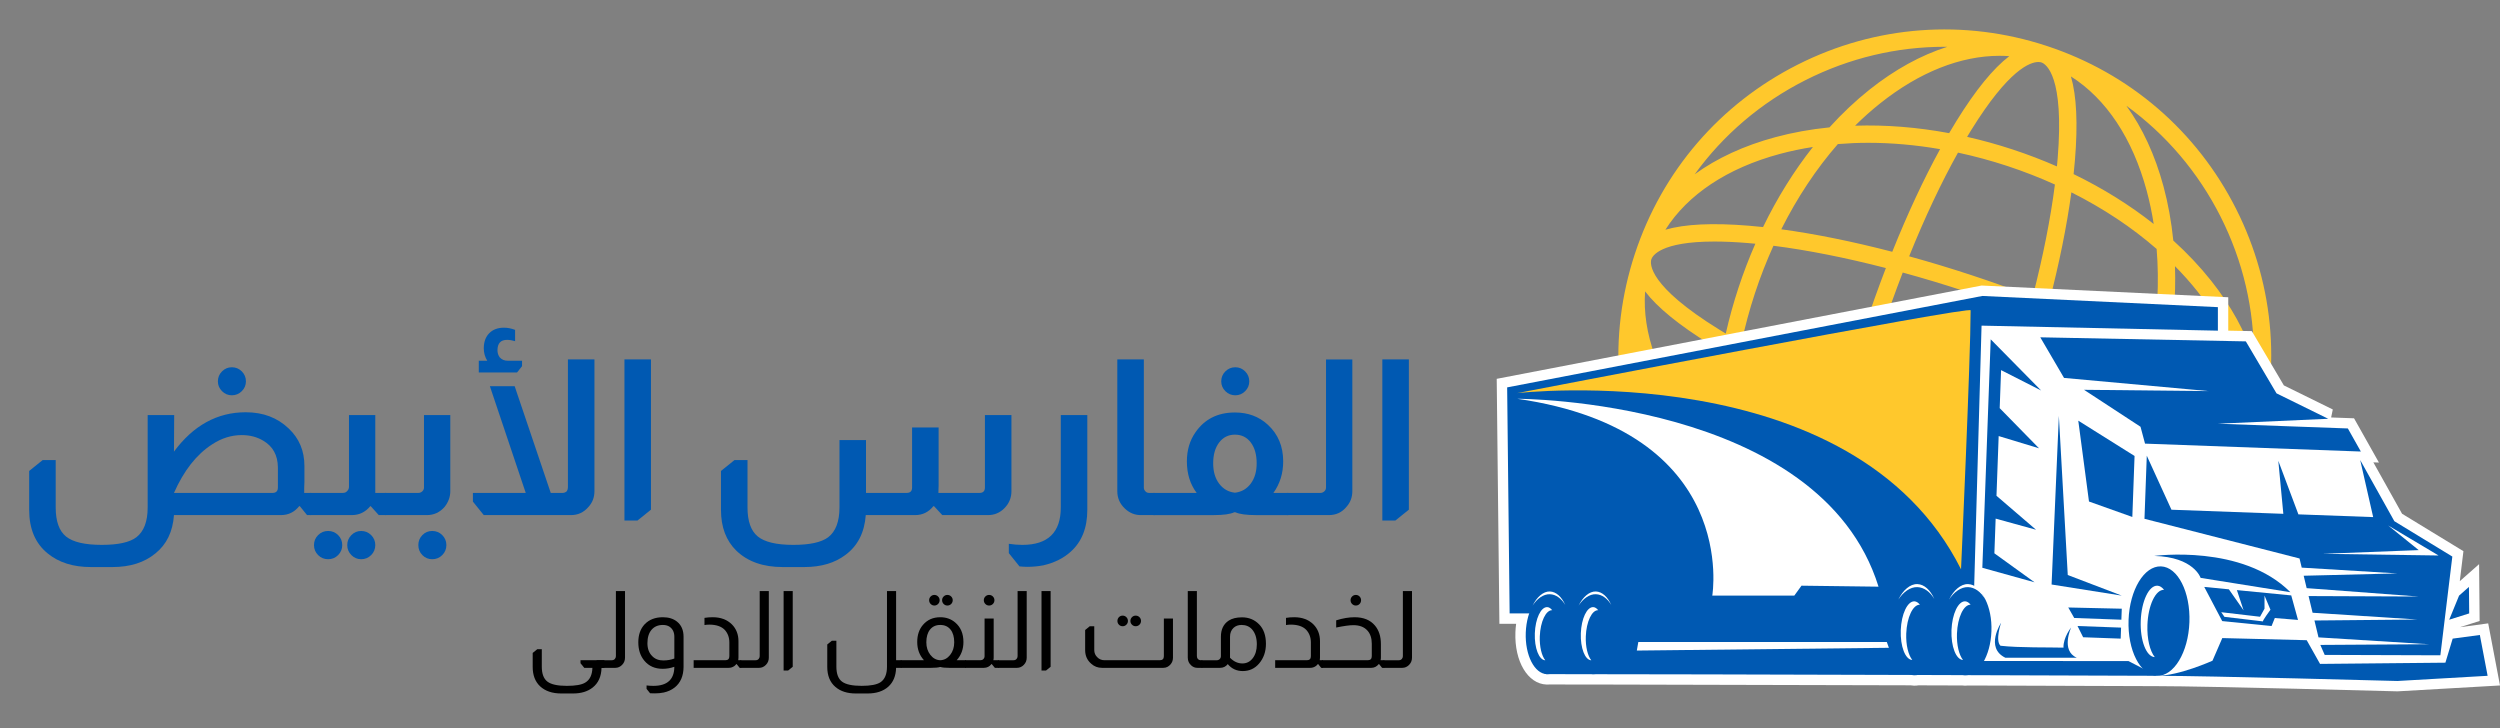 <?xml version="1.0" encoding="UTF-8"?>
<svg id="Layer_1" xmlns="http://www.w3.org/2000/svg" width="1000" height="291.388" version="1.1" viewBox="0 0 1000 291.388">
  <rect x="0" y="0" width="1000" height="291.388" fill="#808080" stroke="none"/>
  <!-- Generator: Adobe Illustrator 29.5.1, SVG Export Plug-In . SVG Version: 2.1.0 Build 141)  -->
  <g>
    <path d="M661.402,201.155c15.707,31.122,42.594,54.266,75.708,65.166,13.497,4.443,27.22,6.556,40.712,6.556,54.84,0,106.008-34.857,124.067-89.717,10.901-33.114,8.253-68.491-7.454-99.613-15.707-31.123-42.594-54.266-75.708-65.166-33.114-10.9-68.491-8.253-99.613,7.454-31.123,15.707-54.266,42.594-65.166,75.708-10.901,33.114-8.253,68.49,7.454,99.613ZM658.035,116.548c4.868,6.405,13.537,13.48,25.978,21.174,1.559.964,3.168,1.928,4.815,2.891-2.381,12.776-3.381,25.438-2.982,37.626-3.221-3.254-6.224-6.624-8.986-10.098-13.551-17.046-19.997-34.941-18.824-51.594ZM897.803,168.151c-4.868-6.405-13.537-13.48-25.978-21.174-1.559-.964-3.168-1.928-4.815-2.891,2.381-12.776,3.381-25.438,2.982-37.626,3.221,3.254,6.224,6.624,8.986,10.098,13.551,17.046,19.997,34.941,18.824,51.593ZM660.542,103.712c.44-1.336,3.604-7.098,25.221-7.098,3.825,0,8.226.18,13.293.597,1.014.083,2.044.179,3.081.279-2.507,5.714-4.772,11.619-6.769,17.686-1.997,6.067-3.683,12.162-5.06,18.248-.894-.535-1.779-1.07-2.644-1.606-28.278-17.489-27.669-26.235-27.149-28.02.009-.029.017-.058.027-.086ZM744.585,159.173c2.269-8.288,4.817-16.751,7.626-25.286,2.809-8.534,5.787-16.856,8.884-24.871,8.288,2.269,16.751,4.817,25.285,7.626,8.534,2.809,16.856,5.787,24.871,8.885-2.269,8.288-4.817,16.751-7.626,25.286-2.809,8.534-5.787,16.856-8.884,24.871-8.288-2.269-16.751-4.817-25.285-7.626-8.534-2.809-16.856-5.787-24.871-8.885ZM767.286,174.652c8.392,2.762,16.722,5.277,24.893,7.526-6.206,15.387-12.833,29.466-19.541,41.475-6.57-1.408-13.161-3.187-19.723-5.347-6.561-2.16-12.921-4.644-19.042-7.414,1.737-13.646,4.769-28.909,8.916-44.973,7.909,3.044,16.105,5.969,24.497,8.732ZM810.22,152.983c2.763-8.392,5.277-16.722,7.527-24.893,15.387,6.206,29.466,12.833,41.475,19.541-1.408,6.57-3.187,13.161-5.347,19.723-2.16,6.561-4.644,12.921-7.414,19.042-13.646-1.737-28.909-4.768-44.973-8.916,3.044-7.909,5.969-16.105,8.732-24.497ZM788.552,110.048c-8.392-2.762-16.722-5.277-24.893-7.527,6.205-15.386,12.832-29.464,19.54-41.473,6.57,1.408,13.162,3.184,19.724,5.345,6.561,2.16,12.921,4.644,19.042,7.414-1.737,13.646-4.769,28.909-8.916,44.973-7.909-3.044-16.105-5.969-24.497-8.732ZM738.091,156.61c-15.383-6.204-29.46-12.83-41.468-19.537,1.395-6.532,3.166-13.125,5.339-19.727,2.16-6.561,4.644-12.921,7.414-19.042,13.646,1.737,28.909,4.769,44.973,8.916-3.044,7.909-5.969,16.105-8.732,24.497-2.763,8.392-5.277,16.722-7.527,24.894ZM711.94,61.572c4.283-1.153,8.7-2.075,13.222-2.779-7.558,9.567-14.274,20.344-19.946,32.034-1.897-.204-3.764-.384-5.591-.534-14.578-1.201-25.755-.659-33.475,1.602,8.948-14.093,24.763-24.659,45.789-30.323ZM735.143,57.625c3.985-.325,8.03-.503,12.132-.503,9.378,0,19.023.855,28.76,2.539-6.583,12.021-13.061,25.938-19.128,41.054-15.766-4.099-30.812-7.154-44.395-8.999,6.362-12.69,14.002-24.196,22.631-34.091ZM742.029,50.276c3.254-3.221,6.624-6.224,10.098-8.986,15.731-12.506,32.187-18.968,47.721-18.968,1.299,0,2.59.051,3.875.142-6.406,4.867-13.482,13.537-21.177,25.979-.964,1.559-1.928,3.168-2.891,4.815-12.776-2.381-25.438-3.381-37.626-2.982ZM816.557,24.973c.028.009.056.02.084.03,1.743.64,9.144,5.341,6.416,38.485-.083,1.014-.179,2.044-.279,3.081-5.714-2.507-11.619-4.772-17.686-6.769-6.067-1.997-12.162-3.683-18.248-5.06.535-.894,1.07-1.779,1.606-2.644,15.091-24.4,23.673-27.293,26.89-27.293.575,0,.979.092,1.217.171ZM858.697,76.371c1.154,4.285,2.081,8.703,2.786,13.227-9.568-7.56-20.348-14.277-32.041-19.951.204-1.897.384-3.764.534-5.591,1.2-14.578.658-25.755-1.603-33.476,14.094,8.948,24.66,24.763,30.324,45.79ZM862.656,99.584c1.066,13.09.379,26.89-2.042,40.884-12.023-6.584-25.942-13.064-41.06-19.131,4.099-15.766,7.154-30.812,8.999-44.395,12.696,6.365,24.206,14.009,34.103,22.642ZM895.296,180.988c-.009.028-.02.056-.03.085-.641,1.745-5.345,9.146-38.484,6.416-1.014-.083-2.044-.179-3.081-.279,2.507-5.714,4.772-11.619,6.769-17.685,1.997-6.067,3.683-12.162,5.06-18.248.894.535,1.779,1.07,2.644,1.606,28.276,17.488,27.669,26.235,27.149,28.02-.009.029-.017.058-.027.087ZM843.898,223.128c-4.285,1.154-8.703,2.081-13.227,2.786,7.56-9.568,14.277-20.348,19.951-32.041,1.897.204,3.764.384,5.59.534,5.038.415,9.671.622,13.895.622,7.997,0,14.527-.744,19.579-2.223-8.948,14.092-24.763,24.658-45.788,30.321ZM820.685,227.087c-13.09,1.066-26.89.378-40.884-2.043,6.584-12.023,13.064-25.942,19.131-41.06,15.766,4.099,30.812,7.154,44.395,8.999-6.365,12.696-14.009,24.206-22.642,34.103ZM813.805,234.427c-3.253,3.22-6.621,6.221-10.094,8.982-17.046,13.551-34.941,19.998-51.594,18.824,6.405-4.867,13.48-13.536,21.175-25.978.963-1.558,1.927-3.166,2.889-4.811,10.956,2.042,21.83,3.07,32.392,3.07,1.753,0,3.497-.031,5.233-.087ZM739.281,259.727c-.029-.01-.058-.021-.087-.031-1.748-.644-9.14-5.356-6.414-38.484.083-1.014.179-2.044.279-3.081,5.714,2.507,11.619,4.772,17.686,6.769,6.066,1.997,12.162,3.685,18.247,5.062-.535.893-1.07,1.777-1.604,2.642-17.491,28.281-26.239,27.669-28.021,27.149-.028-.009-.057-.017-.085-.026ZM694.341,195.09c9.572,7.565,20.357,14.286,32.055,19.962-.203,1.897-.384,3.764-.534,5.591-1.2,14.575-.659,25.75,1.601,33.47-17.55-11.153-29.063-32.615-33.123-59.023ZM693.187,185.12c-1.03-12.876-.397-26.686,2.049-40.882,12.02,6.582,25.935,13.059,41.048,19.125-4.099,15.766-7.154,30.812-8.999,44.395-12.693-6.363-24.202-14.006-34.098-22.637ZM777.795,18.715c.375,0,.75.008,1.125.011-10.451,3.311-20.948,9.05-31.112,17.13-5.617,4.465-10.971,9.525-16.016,15.094-7.478.75-14.728,2.052-21.656,3.918-12.534,3.376-23.384,8.41-32.254,14.849,11.412-15.755,26.495-28.67,44.362-37.687,17.525-8.844,36.476-13.316,55.553-13.316ZM901.54,143.342c-3.311-10.449-9.049-20.943-17.127-31.104-4.465-5.617-9.525-10.971-15.094-16.016-.75-7.478-2.052-14.728-3.918-21.656-3.376-12.535-8.41-23.384-14.849-32.254,15.755,11.412,28.67,26.495,37.687,44.362,9.017,17.867,13.48,37.216,13.302,56.669ZM777.078,265.926c10.398-3.319,20.841-9.043,30.953-17.082,5.617-4.466,10.971-9.525,16.016-15.095,7.477-.75,14.727-2.052,21.656-3.918,12.478-3.361,23.285-8.366,32.133-14.763-23.22,31.858-60.614,50.865-100.009,50.866-.25,0-.5-.006-.75-.007ZM654.298,141.358c3.311,10.449,9.049,20.943,17.127,31.104,4.465,5.617,9.525,10.971,15.094,16.016.75,7.477,2.052,14.727,3.918,21.656,3.376,12.535,8.411,23.384,14.849,32.255-15.756-11.412-28.67-26.495-37.688-44.363-9.017-17.867-13.48-37.215-13.302-56.669Z" fill="#ffc82c"/>
    <g>
      <path d="M599.755,249.508h6.704c-.155,1.109-.254,2.243-.296,3.397-.426,11.649,4.928,20.641,12.454,20.916.1.004.2.005.3.005.234,0,.472-.01.723-.029,5.075,0,10.851.005,17.19.013.061.005.122.008.183.01.107.004.209.006.312.006.169,0,.34-.005.519-.015,28.356.037,70.868.143,126.366.317.422.071.849.115,1.273.131.116.004.232.006.347.006.516,0,1.04-.043,1.564-.127l17.588.056c.276.034.536.055.79.065.117.004.235.006.353.006.368,0,.741-.022,1.113-.064,42.652.139,75.539.26,75.539.26,20.052,0,95.304,2.053,96.062,2.073l.175.005,40.985-2.351-4.724-24.841-11.306,1.528,7.877-2.484-.21-22.733-7.724,6.814,1.454-11.999-24.543-14.971-11.484-20.563,2.233.082-9.957-17.7-9.169-.334.668-3.193-19.571-9.628-12.817-21.715-9.432-.186v-13.36s-98.659-4.689-98.659-4.689l-193.955,37.319,1.073,97.97Z" fill="#fff"/>
      <g>
        <path d="M602.863,154.953l.991,90.411h9.096s.851,18.917.851,18.917l.845.019c.098.311,1.502,4.626,3.911,5.354,63.679,0,244.236.665,244.236.665l-11.397-5.891-62.571-.039,3.798-134.135,94.53,2.008v-9.404s-94.218-4.478-94.218-4.478l-190.071,36.572ZM654.725,260.224l.607-3.431h99.388s.834,2.323.834,2.323l-100.829,1.108Z" fill="#0059b2"/>
        <g>
          <polygon points="934.787 175.564 936.042 177.557 930.422 177.387 929.839 176.391 934.633 176.491 934.787 175.564" fill="#fff"/>
          <polygon points="919.031 175.564 920.286 177.557 914.666 177.387 914.083 176.391 918.876 176.491 919.031 175.564" fill="#fff"/>
          <polygon points="903.274 174.888 904.529 176.88 898.909 176.711 898.327 175.715 903.12 175.815 903.274 174.888" fill="#fff"/>
          <polygon points="886.842 174.55 888.097 176.542 882.476 176.373 881.894 175.377 886.687 175.477 886.842 174.55" fill="#fff"/>
          <polygon points="870.409 174.212 871.664 176.204 866.044 176.035 865.461 175.039 870.254 175.138 870.409 174.212" fill="#fff"/>
        </g>
        <path d="M991.939,253.982l3.108,16.342-36.094,2.07s-75.834-2.075-96.16-2.075c8.871.005,22.203-6.038,22.203-6.038l3.924-9.05,33.762.849,5.339,9.483,50.137-.487,2.911-9.625,10.87-1.469Z" fill="#0059b2"/>
        <polygon points="898.334 136.551 910.605 157.34 931.286 167.514 887.152 169.483 939.144 171.379 944.337 180.612 858.012 177.452 856.21 170.706 833.608 155.921 883.459 156.442 825.614 151.168 816.111 134.927 898.334 136.551" fill="#0059b2"/>
        <path d="M862.793,270.319c6.722.246,12.529-9.352,12.972-21.438.442-12.086-4.648-22.083-11.37-22.329-6.722-.246-12.529,9.352-12.972,21.438-.442,12.086,4.648,22.083,11.37,22.329ZM856.297,248.335c.289-7.89,3.269-14.185,6.657-14.061.985.036,1.881.661,2.67,1.651-3.388-.124-6.368,6.171-6.657,14.061-.205,5.596,1.015,10.441,2.941,12.859h0c-3.388-.124-5.9-6.62-5.611-14.51Z" fill="#0059b2"/>
        <g>
          <ellipse cx="786.581" cy="252.157" rx="17.974" ry="9.997" transform="translate(505.825 1028.989) rotate(-87.904)" fill="#0059b2"/>
          <path d="M787.242,234.848c-2.853-.105-5.669,1.971-7.638,5.006,1.849-3.743,4.713-6.326,7.638-6.218,2.777.102,5.19,2.389,6.772,5.931-1.722-2.837-4.096-4.621-6.772-4.719Z" fill="#fff"/>
          <path d="M786.056,240.533c.808.03,1.544.542,2.192,1.355-2.781-.102-5.227,5.065-5.464,11.541-.168,4.593.833,8.571,2.414,10.555h0c-2.781-.102-4.843-5.434-4.606-11.91.237-6.476,2.683-11.643,5.464-11.541Z" fill="#fff"/>
        </g>
        <g>
          <ellipse cx="766.293" cy="252.157" rx="17.974" ry="9.997" transform="translate(486.279 1008.715) rotate(-87.904)" fill="#0059b2"/>
          <path d="M766.954,234.848c-2.853-.105-5.669,1.971-7.638,5.006,1.849-3.743,4.713-6.326,7.638-6.218,2.777.102,5.19,2.389,6.772,5.931-1.722-2.837-4.096-4.621-6.772-4.719Z" fill="#fff"/>
          <path d="M765.768,240.533c.808.03,1.544.542,2.192,1.355-2.781-.102-5.227,5.065-5.464,11.541-.168,4.593.833,8.571,2.414,10.555h0c-2.781-.102-4.843-5.434-4.606-11.91.237-6.476,2.683-11.643,5.464-11.541Z" fill="#fff"/>
        </g>
        <g>
          <ellipse cx="637.767" cy="253.388" rx="16.303" ry="9.067" transform="translate(361.223 881.461) rotate(-87.904)" fill="#0059b2"/>
          <path d="M638.366,237.689c-2.588-.095-5.142,1.788-6.927,4.54,1.677-3.395,4.275-5.738,6.927-5.64,2.519.093,4.707,2.167,6.142,5.38-1.562-2.573-3.715-4.191-6.142-4.28Z" fill="#fff"/>
          <path d="M637.291,242.846c.733.027,1.4.492,1.988,1.229-2.522-.092-4.741,4.594-4.956,10.468-.152,4.166.755,7.773,2.19,9.573h0c-2.522-.092-4.392-4.929-4.178-10.802s2.434-10.56,4.956-10.468Z" fill="#fff"/>
        </g>
        <g>
          <ellipse cx="619.366" cy="253.388" rx="16.303" ry="9.067" transform="translate(343.494 863.072) rotate(-87.904)" fill="#0059b2"/>
          <path d="M619.965,237.689c-2.588-.095-5.142,1.788-6.927,4.54,1.677-3.395,4.275-5.738,6.927-5.64,2.519.093,4.707,2.167,6.142,5.38-1.562-2.573-3.715-4.191-6.142-4.28Z" fill="#fff"/>
          <path d="M618.889,242.846c.733.027,1.4.492,1.988,1.229-2.522-.092-4.741,4.594-4.956,10.468-.152,4.166.755,7.773,2.19,9.573h0c-2.522-.092-4.392-4.929-4.178-10.802s2.434-10.56,4.956-10.468Z" fill="#fff"/>
        </g>
        <polygon points="868.581 203.888 913.331 205.525 911.324 184.322 919.361 205.746 949.269 206.841 944.08 184.021 957.737 208.475 980.932 222.624 976.147 262.119 929.88 261.965 928.132 257.97 971.54 257.693 927.405 254.95 925.78 248.198 967.025 247.811 925.035 245.1 923.429 238.426 967.362 238.608 922.667 235.257 921.473 230.296 958.951 229.366 920.692 227.051 919.811 223.389 857.79 207.522 858.714 182.278 868.581 203.888" fill="#0059b2"/>
        <path d="M916.156,236.892l-35.906-5.737s-2.713-8.378-18.567-8.779c0,0,35.308-4.824,54.473,14.517Z" fill="#0059b2"/>
        <path d="M881.701,234.767l7.184,13.668,19.74,1.974,1.295-3.2,9.281.767-2.706-9.811-21.74-2.123,2.684,8.108-5.889-8.421-9.848-.962ZM888.495,244.883l15.517,1.816,1.795-3.226v-5.224s2.377,5.642,2.377,5.642c0,0-3.406,4.609-2.968,4.676l-15.441-1.833-1.279-1.851Z" fill="#0059b2"/>
        <polygon points="852.931 206.786 853.824 182.39 831.312 168.27 835.594 200.606 852.931 206.786" fill="#0059b2"/>
        <polygon points="848.71 243.481 848.549 247.885 829.692 247.195 827.305 242.995 848.71 243.481" fill="#0059b2"/>
        <polygon points="848.433 251.046 848.272 255.45 833.258 254.901 831.01 250.409 848.433 251.046" fill="#0059b2"/>
        <polygon points="823.545 166.352 820.635 233.806 848.71 238.25 827.105 230.007 823.545 166.352" fill="#0059b2"/>
        <path d="M828.457,250.987s-3.179,3.929-3.066,8.069c-5.33-.16-17.812.094-25.199-.757-2.21-2.091.249-9.196.249-9.196,0,0-6.551,9.954,1.674,13.977,11.878,0,22.827,0,28.573,0-6.49-2.857-2.23-12.093-2.23-12.093Z" fill="#0059b2"/>
        <polygon points="813.83 232.927 792.935 227.113 793.168 220.755 796.28 135.725 816.454 156.203 800.433 148.048 799.876 163.258 815.608 179.319 799.467 174.422 798.593 198.315 814.415 211.901 798.259 207.447 797.751 221.326 813.83 232.927" fill="#0059b2"/>
        <polygon points="987.577 234.767 987.675 245.364 979.682 247.885 983.629 238.25 987.577 234.767" fill="#0059b2"/>
        <polygon points="955.256 210.183 975.436 222.198 929.057 221.526 967.483 220.046 955.256 210.183" fill="#fff"/>
        <path d="M788.248,124.146c1.431-2.137-181.402,33.105-181.402,33.105,0,0,134.388-15.613,177.565,70.473,0,0,3.845-84.821,3.837-103.578Z" fill="#ffc82c"/>
        <path d="M606.845,159.506s121.198,0,144.565,75.162l-30.812-.395-2.882,3.977h-32.807s11.235-65.887-78.064-78.744Z" fill="#fff"/>
      </g>
    </g>
  </g>
  <g>
    <path d="M69.587,180.644c7.769-10.493,17.334-15.74,28.698-15.74,6.957,0,12.697,2.174,17.219,6.522,4.174,3.943,6.262,8.929,6.262,14.958v6.522c0,.464-.03,1.217-.087,2.261v2h2.87v8.87h-1.739l-2.87-3.565h-.261c-1.913,2.378-4.348,3.565-7.305,3.565h-42.787c-.464,6.609-2.928,11.71-7.392,15.306-4.407,3.652-10.146,5.479-17.219,5.479h-8.609c-7.074,0-12.813-1.798-17.219-5.392-4.987-4-7.479-9.827-7.479-17.479v-15.567l5.392-4.348h5.218v18.958c0,5.508,1.376,9.377,4.13,11.61,2.753,2.23,7.522,3.348,14.306,3.348,6.551,0,11.16-1.015,13.828-3.044,3.014-2.319,4.522-6.291,4.522-11.914v-36.959h10.609l-.087,14.61ZM111.156,186.906c-.058-4.812-2-8.348-5.827-10.609-2.493-1.507-5.363-2.261-8.609-2.261-4.174,0-8.146,1.248-11.914,3.74-6.204,4-11.277,10.465-15.219,19.393h39.395c1.448,0,2.174-.725,2.174-2.175v-8.087ZM92.72,146.902c1.565,0,2.898.552,4,1.652,1.101,1.102,1.652,2.435,1.652,4,0,1.508-.552,2.812-1.652,3.914-1.102,1.102-2.435,1.652-4,1.652-1.508,0-2.813-.551-3.914-1.652-1.102-1.101-1.652-2.405-1.652-3.914,0-1.565.55-2.898,1.652-4s2.405-1.652,3.914-1.652Z" fill="#0059b2"/>
    <path d="M150.116,166.034v31.133h4.435v8.87h-3.044l-3.218-3.565h-.174c-1.972,2.378-4.435,3.565-7.392,3.565h-16.784v-8.87h13.131c.812,0,1.392-.231,1.739-.696.522-.463.783-1.043.783-1.739v-28.698h10.523ZM131.245,212.386c1.565,0,2.898.55,4,1.652,1.101,1.101,1.652,2.435,1.652,4s-.552,2.898-1.652,4c-1.102,1.101-2.435,1.652-4,1.652s-2.899-.552-4-1.652c-1.102-1.102-1.652-2.435-1.652-4s.55-2.899,1.652-4c1.101-1.103,2.435-1.652,4-1.652ZM144.463,212.386c1.565,0,2.898.55,4,1.652,1.101,1.101,1.652,2.435,1.652,4s-.552,2.898-1.652,4c-1.102,1.101-2.435,1.652-4,1.652-1.508,0-2.813-.552-3.914-1.652-1.102-1.102-1.652-2.435-1.652-4s.55-2.899,1.652-4c1.101-1.103,2.405-1.652,3.914-1.652Z" fill="#0059b2"/>
    <path d="M180.119,166.034v30.437c0,2.262-.754,4.349-2.261,6.262-1.913,2.204-4.291,3.305-7.131,3.305h-16.784v-8.87h13.392c.638,0,1.188-.231,1.652-.696.405-.404.609-.897.609-1.479v-28.958h10.523ZM172.9,212.386c1.565,0,2.898.55,4,1.652,1.101,1.101,1.652,2.435,1.652,4s-.552,2.898-1.652,4c-1.102,1.101-2.435,1.652-4,1.652s-2.885-.552-3.957-1.652c-1.073-1.102-1.609-2.435-1.609-4s.536-2.899,1.609-4c1.072-1.103,2.392-1.652,3.957-1.652Z" fill="#0059b2"/>
    <path d="M237.776,143.772v52.7c0,2.494-.812,4.609-2.435,6.349-1.856,2.146-4.174,3.218-6.957,3.218h-34.873l-4.348-5.392v-3.479h21.132l-14.349-42.7h9.914l14.436,42.7h4.696c.696,0,1.274-.231,1.739-.696.29-.463.435-.956.435-1.479v-51.221h10.61ZM194.902,144.293c-.928-1.507-1.391-3.159-1.391-4.957,0-2.55.724-4.565,2.174-6.044,1.449-1.478,3.42-2.217,5.914-2.217,1.449,0,2.927.291,4.435.87v4.522c-1.16-.348-2.232-.522-3.217-.522-2.552,0-3.827,1.392-3.827,4.174,0,1.044.29,1.972.87,2.783.812.928,1.883,1.391,3.218,1.391h5.74v2.174l-2,2.522h-15.306v-4.696h3.392Z" fill="#0059b2"/>
    <path d="M260.387,143.772v60.092l-5.392,4.348h-5.218v-64.44h10.61Z" fill="#0059b2"/>
    <path d="M404.573,166.034v30.437c0,2.609-.913,4.856-2.739,6.74-1.826,1.885-4.044,2.826-6.653,2.826h-18.263l-3.304-3.565h-.261c-1.913,2.378-4.348,3.565-7.305,3.565h-19.741c-.521,6.957-3.189,12.232-8,15.827-4.291,3.305-9.827,4.957-16.61,4.957h-8.609c-7.827,0-14.001-2.174-18.523-6.522-4.117-4-6.174-9.45-6.174-16.349v-15.567l5.392-4.348h5.218v18.958c0,5.508,1.376,9.377,4.13,11.61,2.753,2.23,7.493,3.348,14.219,3.348,6.551,0,11.188-1.015,13.915-3.044,3.014-2.319,4.522-6.291,4.522-11.914v-26.958h10.609v21.132h16.263c1.448,0,2.174-.725,2.174-2.175v-24.001h10.61v23.306c0,1.276-.03,2.232-.087,2.87h16.436c1.448,0,2.174-.725,2.174-2.175v-28.958h10.609Z" fill="#0059b2"/>
    <path d="M434.923,166.034v37.917c0,7.188-2.204,12.754-6.609,16.697-2.841,2.608-6.494,4.435-10.958,5.479-2.087.404-4.261.608-6.522.608-.754,0-1.769-.059-3.043-.174l-4.261-5.305v-3.739c1.854.289,3.652.435,5.392.435,10.262,0,15.393-4.987,15.393-14.958v-36.959h10.61Z" fill="#0059b2"/>
    <path d="M457.534,143.772v51.221c0,.581.174,1.044.521,1.392.348.522.898.783,1.652.783h2.261v8.87h-5.653c-2.378,0-4.465-.84-6.261-2.521-2.087-1.914-3.131-4.262-3.131-7.045v-52.7h10.61Z" fill="#0059b2"/>
    <path d="M478.666,197.168c-2.609-3.479-3.914-7.682-3.914-12.61,0-4.464,1.131-8.319,3.392-11.566,3.653-5.333,8.928-8,15.828-8,5.218,0,9.595,1.624,13.132,4.87,4.115,3.77,6.174,8.668,6.174,14.697,0,4.754-1.304,8.958-3.913,12.61h6.001v8.87h-13.045c-3.77,0-6.494-.376-8.175-1.131h-.435c-1.624.755-4.348,1.131-8.175,1.131h-24.176v-8.87h17.306ZM493.972,197.081c2.609-.29,4.709-1.492,6.305-3.609,1.593-2.116,2.391-4.826,2.391-8.131,0-3.479-.782-6.262-2.348-8.349-1.565-2.087-3.683-3.131-6.349-3.131-2.609,0-4.711,1.043-6.305,3.131-1.595,2.087-2.392,4.87-2.392,8.349,0,3.305.796,6.015,2.392,8.131,1.594,2.117,3.696,3.319,6.305,3.609ZM494.146,146.902c1.507,0,2.812.552,3.914,1.652,1.101,1.102,1.652,2.435,1.652,4,0,1.508-.552,2.812-1.652,3.914-1.102,1.102-2.406,1.652-3.914,1.652-1.565,0-2.899-.551-4-1.652-1.102-1.101-1.652-2.405-1.652-3.914,0-1.565.55-2.898,1.652-4s2.435-1.652,4-1.652Z" fill="#0059b2"/>
    <path d="M540.933,143.772v52.7c0,2.436-.782,4.522-2.348,6.262-1.798,2.204-4.146,3.305-7.044,3.305h-16.784v-8.87h13.393c.637,0,1.188-.231,1.652-.696.404-.404.608-.897.608-1.479v-51.221h10.522Z" fill="#0059b2"/>
    <path d="M563.543,143.772v60.092l-5.392,4.348h-5.218v-64.44h10.609Z" fill="#0059b2"/>
  </g>
  <g>
    <path d="M216.719,259.674v6.992c0,2.831.743,4.818,2.23,5.962,1.487,1.144,4.075,1.716,7.764,1.716,3.545,0,6.019-.443,7.421-1.33,1.801-1.087,2.745-3.045,2.831-5.876h-3.26l-1.501-1.845v-1.201h9.565v3.046h-1.158c-.085,3.46-1.272,6.091-3.56,7.893-2.002,1.572-4.604,2.359-7.807,2.359h-4.761c-3.575,0-6.391-.959-8.45-2.874-1.973-1.859-2.96-4.447-2.96-7.764v-5.576l1.845-1.502h1.801Z"/>
    <path d="M250.005,236.426v26.637c0,1.115-.372,2.06-1.115,2.831-.772.83-1.702,1.244-2.788,1.244h-7.463v-3.046h6.091c.542,0,.958-.186,1.244-.558.257-.313.386-.671.386-1.072v-26.036h3.646Z"/>
    <path d="M269.736,266.709c-1.487.543-3.045.814-4.676.814-3.088,0-5.533-1.086-7.334-3.26-1.602-1.915-2.402-4.36-2.402-7.335,0-3.002.843-5.404,2.53-7.206,1.802-1.887,4.232-2.831,7.292-2.831,2.316,0,4.204.587,5.662,1.759,1.744,1.401,2.616,3.418,2.616,6.048v12.054c-.029,3.66-1.229,6.419-3.603,8.278-1.201.943-2.645,1.601-4.332,1.973-1.115.229-2.273.344-3.475.344-.686,0-1.344-.015-1.973-.043l-1.416-1.759v-1.373c.858.114,1.758.172,2.702.172,5.576,0,8.378-2.546,8.407-7.635ZM269.736,254.698c0-1.772-.629-3.102-1.888-3.988-.715-.486-1.616-.729-2.702-.729-1.916,0-3.425.644-4.525,1.93-1.101,1.287-1.651,3.074-1.651,5.362,0,2.173.629,3.889,1.888,5.146,1.115,1.174,2.602,1.759,4.461,1.759,1.63,0,3.102-.257,4.418-.771v-8.708Z"/>
    <path d="M281.789,247.149c1.03-.172,2.13-.258,3.303-.258,3.174,0,5.733.959,7.678,2.874,1.744,1.773,2.616,4.019,2.616,6.734v6.562c0,.372-.029.716-.085,1.029h1.201v3.046h-.643l-1.201-1.501h-.128c-.229.286-.487.543-.772.771-.686.487-1.43.729-2.23.729h-14.069v-3.046h12.696c1.058,0,1.587-.542,1.587-1.63v-5.447c0-2.03-.615-3.717-1.845-5.062-1.315-1.372-3.346-2.072-6.091-2.102-.801,0-1.473.058-2.016.172v-2.874Z"/>
    <path d="M307.525,236.426v26.637c0,1.115-.372,2.06-1.115,2.831-.772.83-1.702,1.244-2.788,1.244h-7.463v-3.046h6.091c.542,0,.958-.186,1.244-.558.257-.313.386-.671.386-1.072v-26.036h3.646Z"/>
    <path d="M317.09,236.426v30.283l-1.844,1.501h-1.802v-31.784h3.646Z"/>
    <path d="M358.439,236.426v27.666h2.188v3.046h-2.188c-.085,3.231-1.13,5.748-3.131,7.549-2.03,1.802-4.776,2.703-8.235,2.703h-4.761c-3.403,0-6.12-.873-8.149-2.617-2.174-1.859-3.26-4.532-3.26-8.021v-8.965l1.845-1.501h1.801v10.38c0,2.859.751,4.854,2.252,5.983,1.501,1.129,4.125,1.694,7.871,1.694,3.574,0,6.091-.486,7.549-1.458,1.715-1.173,2.573-3.246,2.573-6.22v-30.24h3.646Z"/>
    <path d="M369.591,264.092c-1.801-1.973-2.702-4.402-2.702-7.291,0-2.773.757-5.047,2.273-6.82,1.744-2.059,4.06-3.089,6.949-3.089,2.316,0,4.289.687,5.919,2.06,2.23,1.859,3.346,4.476,3.346,7.85,0,2.859-.9,5.29-2.702,7.291h3.732v3.046h-6.648c-1.688,0-2.874-.114-3.561-.343h-.171c-.687.229-1.873.343-3.56.343h-12.182v-3.046h9.308ZM376.111,249.98c-1.745,0-3.11.615-4.097,1.845-.986,1.229-1.479,2.931-1.479,5.104,0,1.974.536,3.646,1.608,5.019,1.072,1.373,2.395,2.088,3.968,2.145,1.572-.057,2.895-.771,3.967-2.145,1.072-1.372,1.609-3.045,1.609-5.019,0-2.173-.494-3.874-1.48-5.104-.987-1.229-2.353-1.845-4.096-1.845ZM373.752,237.97c.572,0,1.065.207,1.48.621.414.415.622.908.622,1.48,0,.601-.208,1.108-.622,1.522s-.908.622-1.48.622-1.065-.207-1.48-.622c-.415-.414-.622-.922-.622-1.522,0-.572.207-1.065.622-1.48.415-.414.908-.621,1.48-.621ZM378.942,237.97c.601,0,1.108.207,1.523.621.414.415.622.908.622,1.48,0,.601-.208,1.108-.622,1.522s-.922.622-1.523.622c-.572,0-1.065-.207-1.479-.622-.415-.414-.622-.922-.622-1.522,0-.572.207-1.065.622-1.48s.907-.621,1.479-.621Z"/>
    <path d="M397.472,247.407v15.655c0,.344-.043.687-.129,1.029h2.273v3.046h-1.673l-1.244-1.501h-.128c-.772,1.001-1.773,1.501-3.002,1.501h-7.463v-3.046h6.091c.457,0,.829-.143,1.115-.429.343-.314.515-.714.515-1.201v-15.055h3.646ZM395.627,237.97c.601,0,1.108.207,1.523.621.414.415.622.908.622,1.48,0,.601-.208,1.108-.622,1.522s-.922.622-1.523.622c-.572,0-1.065-.207-1.479-.622-.415-.414-.622-.922-.622-1.522,0-.572.207-1.065.622-1.48s.907-.621,1.479-.621Z"/>
    <path d="M410.683,236.426v26.637c0,1.115-.372,2.06-1.115,2.831-.772.83-1.702,1.244-2.788,1.244h-7.463v-3.046h6.091c.542,0,.958-.186,1.244-.558.257-.313.386-.671.386-1.072v-26.036h3.646Z"/>
    <path d="M420.248,236.426v30.283l-1.844,1.501h-1.802v-31.784h3.646Z"/>
    <path d="M469.189,247.407v15.655c0,1.029-.315,1.916-.944,2.66-.801.943-1.773,1.415-2.917,1.415h-24.535c-1.659,0-3.088-.543-4.289-1.63-1.63-1.4-2.445-3.217-2.445-5.447v-8.064l1.845-1.501h1.801v9.565c0,1.115.4,2.059,1.201,2.831.772.801,1.744,1.2,2.917,1.2h22.09c1.086,0,1.63-.542,1.63-1.63v-15.055h3.646ZM449.072,246.249c.572,0,1.065.207,1.48.621.414.415.622.923.622,1.523,0,.572-.208,1.065-.622,1.479s-.908.622-1.48.622c-.601,0-1.101-.207-1.501-.622-.401-.414-.601-.907-.601-1.479,0-.601.2-1.108.601-1.523.4-.414.9-.621,1.501-.621ZM454.263,246.249c.6,0,1.107.207,1.522.621.414.415.622.923.622,1.523,0,.572-.208,1.065-.622,1.479s-.922.622-1.522.622c-.573,0-1.066-.207-1.48-.622-.415-.414-.622-.907-.622-1.479,0-.601.207-1.108.622-1.523s.907-.621,1.48-.621Z"/>
    <path d="M478.755,236.426v26.036c0,.458.143.844.429,1.158.314.315.714.472,1.201.472h.558v3.046h-1.973c-.916,0-1.715-.3-2.402-.9-.973-.829-1.458-1.888-1.458-3.175v-26.637h3.646Z"/>
    <path d="M488.363,254.698c0-2.916,1.029-5.061,3.088-6.434,1.344-.886,3.131-1.33,5.361-1.33,2.716,0,4.99.93,6.82,2.788,1.83,1.859,2.745,4.461,2.745,7.807,0,3.117-.915,5.748-2.745,7.893-1.716,2.001-3.889,3.003-6.52,3.003-2.459,0-4.461-.93-6.005-2.788-.772,1.001-1.802,1.501-3.088,1.501h-7.377v-3.046h6.091c.457,0,.843-.156,1.158-.472.314-.314.472-.7.472-1.158v-7.764ZM492.009,263.105c1.486,1.517,3.131,2.273,4.933,2.273,1.716,0,3.11-.708,4.182-2.123,1.073-1.415,1.609-3.253,1.609-5.512,0-2.516-.63-4.504-1.888-5.962-1.058-1.201-2.46-1.802-4.204-1.802-1.315,0-2.388.386-3.217,1.158-.944.887-1.416,2.073-1.416,3.56v8.407Z"/>
    <path d="M514.399,247.149c1.029-.172,2.13-.258,3.303-.258,3.175,0,5.733.959,7.678,2.874,1.744,1.773,2.617,4.019,2.617,6.734v6.562c0,.372-.029.716-.086,1.029h1.201v3.046h-.644l-1.201-1.501h-.129c-.229.286-.486.543-.771.771-.687.487-1.431.729-2.23.729h-14.069v-3.046h12.696c1.058,0,1.587-.542,1.587-1.63v-5.447c0-2.03-.615-3.717-1.844-5.062-1.316-1.372-3.346-2.072-6.091-2.102-.802,0-1.474.058-2.017.172v-2.874Z"/>
    <path d="M534.474,248.136c2.631-.829,5.09-1.244,7.378-1.244,3.545,0,6.247,1.102,8.106,3.303,1.602,1.888,2.402,4.361,2.402,7.421v5.447c0,.344-.043.687-.129,1.029h1.501v3.046h-.9l-1.201-1.501h-.129c-.801,1.001-1.801,1.501-3.002,1.501h-19.731v-3.046h18.315c1.087,0,1.63-.542,1.63-1.63v-4.976c0-2.23-.586-3.988-1.758-5.275-1.287-1.43-3.16-2.145-5.619-2.145-1.487,0-3.775.314-6.863.943v-2.874ZM542.323,237.97c.601,0,1.101.207,1.501.621.4.415.601.908.601,1.48,0,.601-.2,1.108-.601,1.522-.4.415-.9.622-1.501.622-.572,0-1.065-.207-1.479-.622-.415-.414-.622-.922-.622-1.522,0-.572.207-1.065.622-1.48s.907-.621,1.479-.621Z"/>
    <path d="M564.799,236.426v26.637c0,1.115-.372,2.06-1.115,2.831-.772.83-1.702,1.244-2.788,1.244h-7.464v-3.046h6.091c.543,0,.958-.186,1.244-.558.258-.313.386-.671.386-1.072v-26.036h3.646Z"/>
  </g>
</svg>